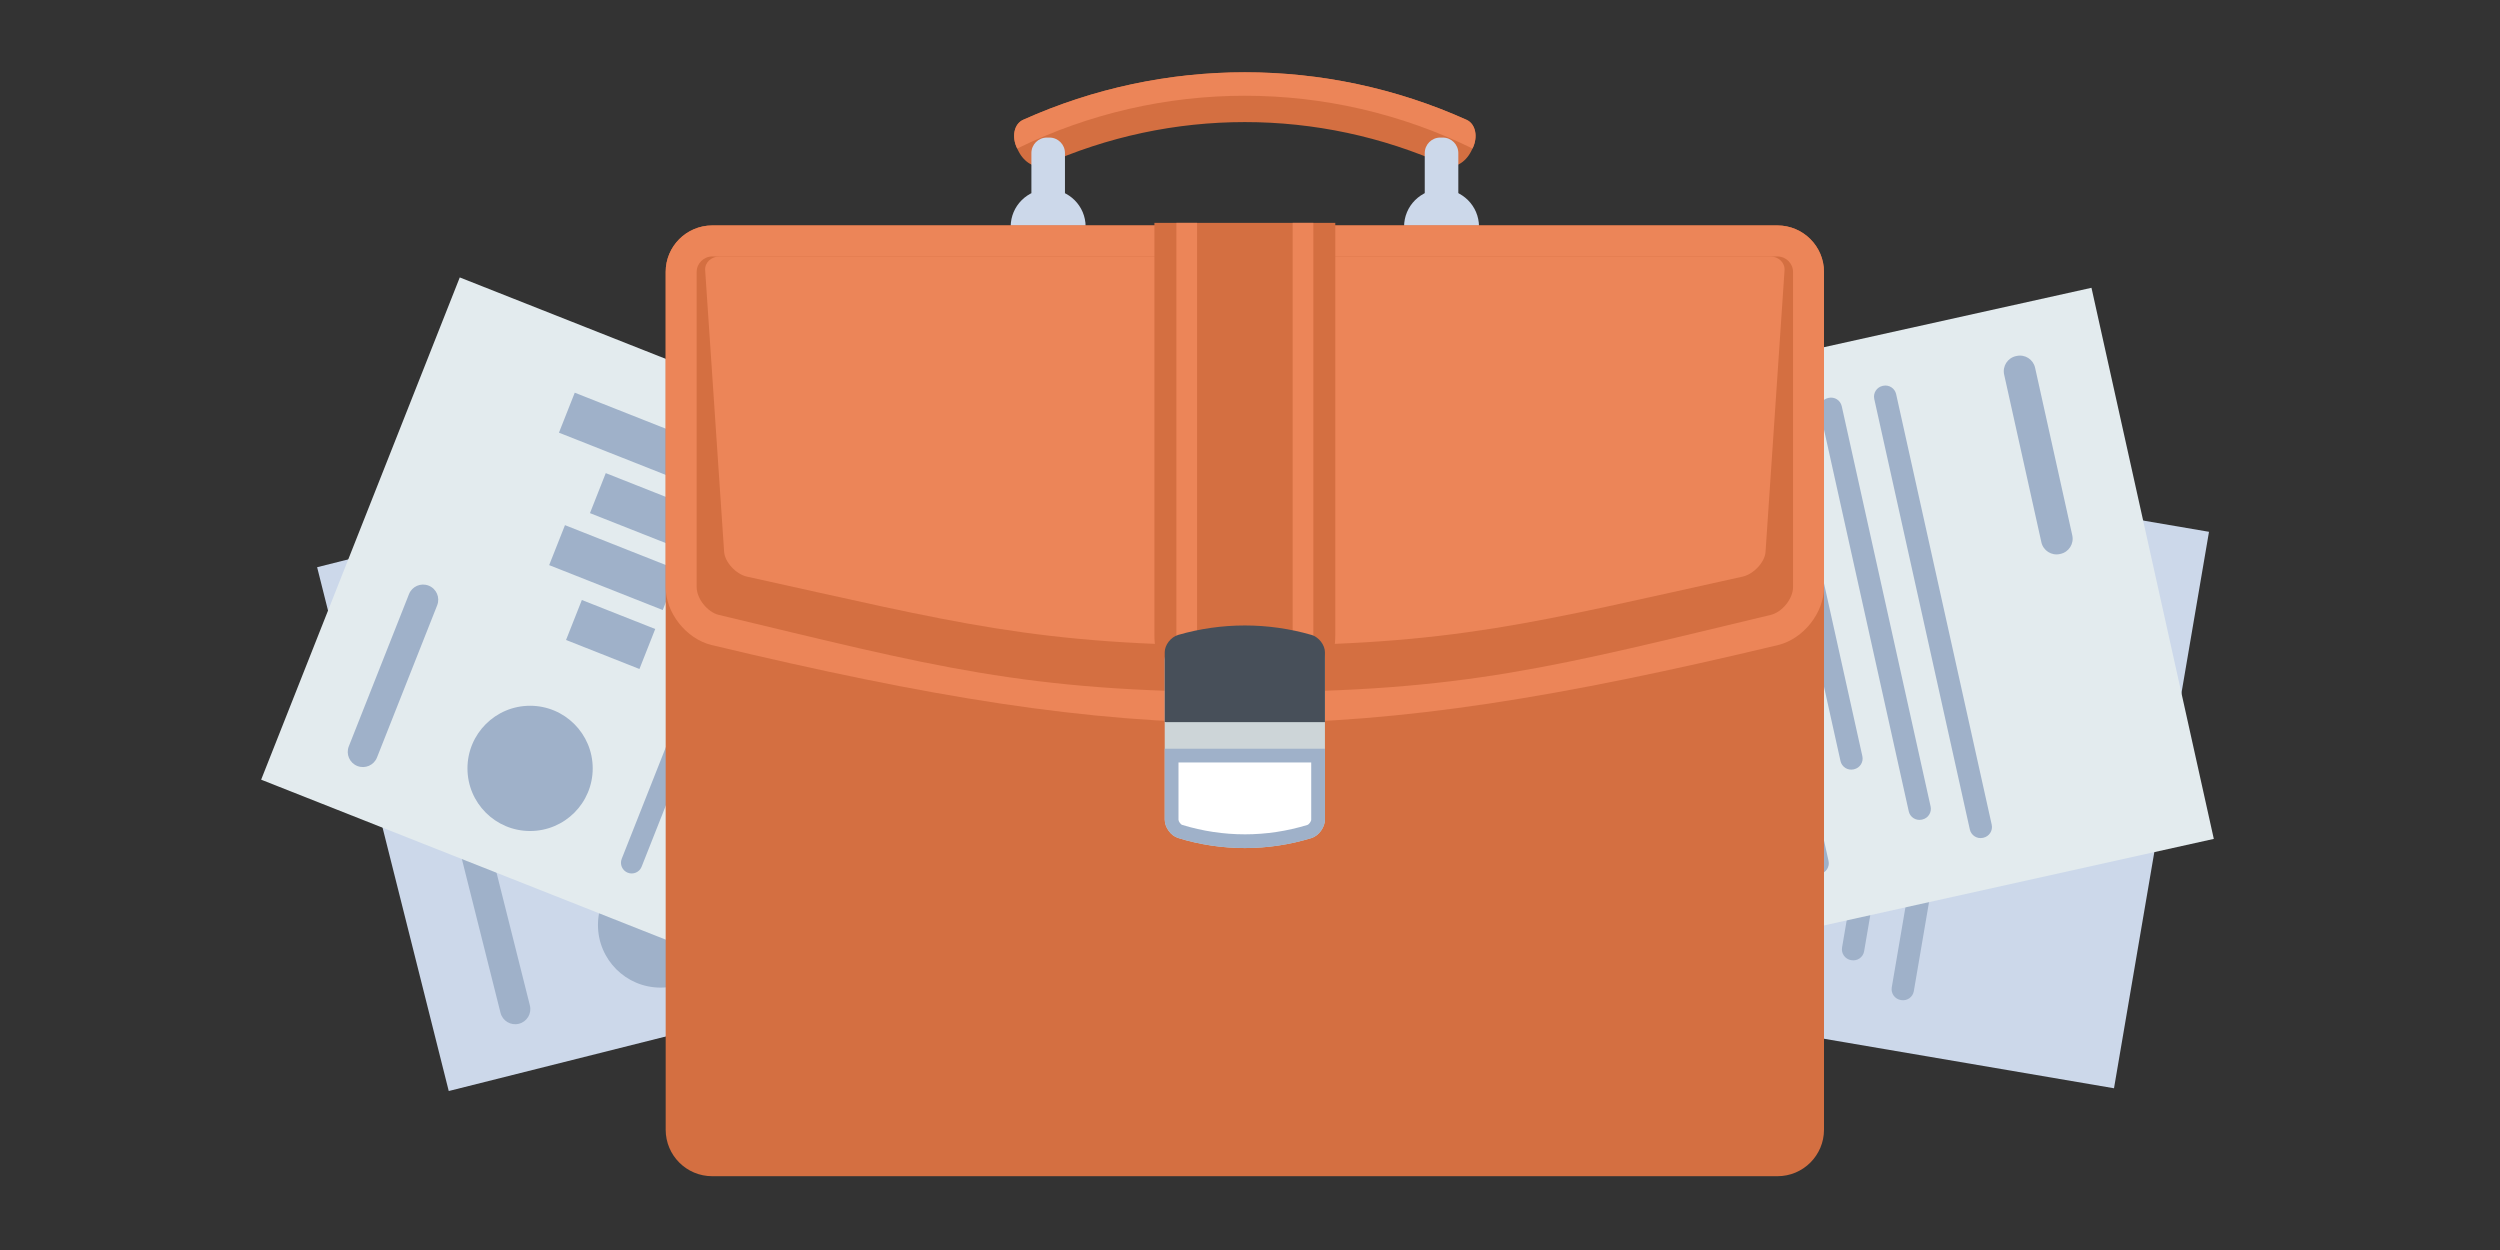 <svg xmlns="http://www.w3.org/2000/svg" viewBox="0 0 200 100" enable-background="new 0 0 200 100"><rect x="0" y="0" width="200" height="100" fill="#333333" stroke="none"/><path fill="#CCD8EA" d="M35.9 87.282L25.37 45.377l52.142-13.103 10.53 41.906z"/><path fill="#9FB1C9" d="M39.2 67.735l3.19 12.697c.164.65-.23 1.308-.88 1.47-.648.164-1.307-.23-1.47-.88l-3.19-12.696c-.164-.65.23-1.308.88-1.47.648-.164 1.306.23 1.47.88z"/><path fill="#596273" d="M56.465 42.48l8.218 32.7c.115.46-.163.925-.622 1.04-.458.116-.923-.162-1.04-.62l-8.217-32.702c-.115-.46.163-.924.622-1.04.46-.115.925.163 1.04.622zM61.18 43.742l7.64 30.4c.114.46-.164.924-.623 1.04-.46.115-.924-.163-1.04-.622l-7.64-30.4c-.115-.46.163-.924.622-1.04.458-.116.923.163 1.04.622zM66.506 47.443l6.45 25.66c.114.458-.164.923-.623 1.04-.46.114-.924-.164-1.04-.623l-6.45-25.66c-.114-.458.164-.923.623-1.04.46-.114.924.165 1.04.623zM68.87 39.362l8.22 32.7c.114.46-.164.925-.623 1.04-.46.116-.924-.162-1.04-.62L67.21 39.78c-.116-.46.162-.924.62-1.04.46-.115.926.163 1.04.622z"/><circle fill="#9FB1C9" cx="52.847" cy="73.999" r="5.01"/><path fill="#9FB1C9" d="M49.193 63.978l-.838-3.335 6.123-1.54.838 3.336zM44.604 59.902l-.838-3.335 9.477-2.382.838 3.335zM44.828 54.617l-.838-3.336 8.017-2.013.838 3.335zM39.06 50.838l-.84-3.335 12.55-3.154.838 3.335z"/><path fill="#E3EBEE" d="M20.892 62.374l15.89-40.18 49.996 19.77-15.89 40.18z"/><path fill="#9FB1C9" d="M34.975 48.423L30.16 60.598c-.246.623-.95.928-1.573.682s-.928-.95-.682-1.573l4.814-12.175c.245-.623.95-.928 1.572-.682.624.246.93.95.683 1.573zM63.73 37.98l-12.4 31.356c-.173.44-.67.656-1.11.482-.44-.174-.657-.672-.483-1.112l12.4-31.356c.174-.44.672-.656 1.112-.482.438.175.654.673.48 1.113zM66.823 41.755l-11.527 29.15c-.174.44-.672.655-1.112.48-.44-.173-.656-.67-.482-1.11l11.526-29.15c.174-.44.672-.656 1.112-.482.44.174.657.672.483 1.112zM68.99 47.87L59.26 72.47c-.173.44-.67.656-1.11.482-.44-.174-.657-.672-.483-1.112l9.73-24.603c.173-.44.67-.657 1.11-.483.44.174.657.672.483 1.112zM75.625 42.684l-12.4 31.356c-.173.44-.67.656-1.11.482-.44-.174-.657-.672-.483-1.112l12.4-31.355c.173-.44.67-.656 1.11-.482.442.174.657.67.483 1.11z"/><circle fill="#9FB1C9" cx="42.407" cy="61.471" r="5.01"/><path fill="#9FB1C9" d="M45.283 51.198L46.548 48l5.87 2.32-1.263 3.2zM43.933 45.21l1.265-3.198 9.087 3.594-1.265 3.198zM47.197 41.05l1.264-3.2 7.69 3.04-1.266 3.198zM44.716 34.614l1.264-3.198 12.033 4.758-1.264 3.198z"/><path fill="#CCD8EA" d="M176.72 42.544l-7.6 44.517-55.393-9.457 7.6-44.517z"/><path fill="#9FB1C9" d="M165.322 59.877l2.312-13.542c.115-.675.756-1.13 1.43-1.014l.054.01c.675.115 1.13.756 1.014 1.43l-2.312 13.543c-.115.675-.756 1.13-1.43 1.014l-.054-.01c-.675-.114-1.13-.755-1.014-1.43zM151.34 78.992l5.937-34.777c.08-.477.534-.798 1.01-.716l.04.005c.476.08.797.534.715 1.01l-5.936 34.778c-.08.477-.534.798-1.01.716l-.04-.007c-.476-.082-.797-.534-.715-1.01zM147.365 75.797l5.52-32.333c.08-.477.533-.798 1.01-.716l.038.006c.477.08.798.534.716 1.01L149.13 76.1c-.08.477-.534.798-1.01.716l-.04-.006c-.476-.08-.796-.534-.715-1.01zM143.832 70.01l4.66-27.295c.08-.477.533-.798 1.01-.716l.038.005c.477.08.798.534.716 1.01l-4.66 27.297c-.08.477-.533.798-1.01.716l-.038-.006c-.477-.08-.798-.534-.716-1.01zM138.162 76.742l5.936-34.777c.08-.477.534-.798 1.01-.716l.04.005c.476.08.797.534.715 1.01l-5.936 34.778c-.08.477-.534.798-1.01.716l-.04-.007c-.476-.08-.797-.534-.715-1.01z"/><path fill="#E3EBEE" d="M167.318 23.024l9.787 44.088-54.86 12.178-9.785-44.088z"/><path fill="#9FB1C9" d="M163.31 43.38l-2.978-13.412c-.148-.67.273-1.33.942-1.48l.053-.01c.67-.15 1.33.272 1.48.94l2.976 13.413c.148.67-.273 1.332-.942 1.48l-.052.012c-.668.148-1.33-.274-1.48-.942zM157.587 66.36l-7.646-34.442c-.104-.473.194-.94.667-1.046l.037-.008c.473-.105.94.193 1.046.666l7.646 34.442c.105.473-.193.94-.666 1.046l-.037.008c-.473.105-.94-.193-1.046-.666zM152.7 64.905l-7.11-32.02c-.104-.474.194-.942.667-1.047l.037-.008c.473-.105.94.193 1.046.666l7.108 32.02c.105.474-.193.942-.666 1.047l-.037.008c-.473.105-.94-.193-1.046-.665zM147.24 60.883l-6-27.033c-.105-.473.193-.94.666-1.046l.037-.008c.473-.105.94.193 1.046.666l6 27.033c.105.473-.193.94-.666 1.046l-.037.01c-.473.103-.94-.195-1.046-.667zM144.535 69.258l-7.646-34.442c-.106-.473.192-.94.665-1.046l.037-.008c.473-.105.94.193 1.046.666l7.646 34.442c.105.473-.193.94-.666 1.046l-.037.008c-.472.104-.94-.194-1.045-.666z"/><path fill="#D46F41" d="M117.697 12.092c-.463.926-1.353 1.42-2.005 1.127-10.242-4.603-21.97-4.603-32.21 0-.65.29-1.544-.202-2.004-1.128-.034-.07-.07-.14-.103-.21-.462-.93-.255-1.967.475-2.296 11.28-5.07 24.192-5.07 35.474 0 .728.327.936 1.368.474 2.296l-.1.21z"/><path fill="#EC8558" d="M117.325 9.586c-11.28-5.07-24.193-5.07-35.474 0-.73.327-.937 1.368-.474 2.296 11.488-5.63 24.935-5.63 36.424 0 .46-.93.25-1.967-.475-2.296z"/><g fill="#CCD8EA"><path d="M85.197 22.786c0 .687-.555 1.242-1.24 1.242h-.205c-.686 0-1.24-.555-1.24-1.242v-10.54c0-.686.554-1.24 1.24-1.24h.205c.686 0 1.24.554 1.24 1.24v10.54zM86.85 18.135c0 1.656-1.34 2.997-3 2.997-1.653 0-2.995-1.34-2.995-2.997 0-1.654 1.343-2.995 2.995-2.995 1.66 0 3 1.34 3 2.995zM116.666 22.786c0 .687-.557 1.242-1.24 1.242h-.208c-.683 0-1.238-.555-1.238-1.242v-10.54c0-.686.555-1.24 1.238-1.24h.208c.683 0 1.24.554 1.24 1.24v10.54z"/><circle cx="115.323" cy="18.135" r="2.997"/></g><path fill="#D46F41" d="M145.92 90.374c0 2.055-1.666 3.722-3.72 3.722H56.974c-2.057 0-3.72-1.667-3.72-3.722v-68.62c0-2.054 1.664-3.72 3.72-3.72H142.2c2.054 0 3.72 1.666 3.72 3.72v68.62z"/><path fill="#EC8558" d="M145.92 46.972c0 2.043-1.635 4.134-3.666 4.63-34.818 8.326-50.517 8.326-85.334 0-2.028-.496-3.67-2.587-3.666-4.63V21.756c-.004-2.04 1.658-3.708 3.72-3.72H142.2c2.058.012 3.72 1.68 3.72 3.72v25.216z"/><path fill="#D46F41" d="M99.588 55.366c-17.626 0-24.954-2.08-42.092-6.176-.9-.22-1.763-1.298-1.763-2.218V21.755c0-.682.563-1.237 1.25-1.24H142.2c.68.003 1.244.56 1.244 1.242V46.97c0 .92-.866 2-1.778 2.22-17.128 4.097-24.456 6.176-42.078 6.176z"/><path fill="#EC8558" d="M99.588 51.647c-16.74 0-23.192-1.857-39.838-5.518-.877-.198-1.764-1.162-1.82-1.98-.507-7.51-1.013-15.02-1.517-22.528-.045-.607.48-1.104 1.165-1.106h84.037c.67.002 1.19.5 1.148 1.106-.506 7.51-1.012 15.018-1.52 22.528-.05.816-.944 1.782-1.83 1.98-16.63 3.66-23.087 5.517-39.825 5.517z"/><path fill="#D46F41" d="M92.353 17.827v32.99c0 1.645.555 2.98 1.238 2.98h11.993c.682 0 1.238-1.336 1.238-2.98v-32.99H92.354z"/><g fill="#EC8558"><path d="M94.112 17.827v32.99c0 1.645.063 2.98.138 2.98h1.373c.076 0 .142-1.336.142-2.98v-32.99h-1.653zM103.413 17.827v32.99c0 1.645.063 2.98.138 2.98h1.374c.076 0 .142-1.336.142-2.98v-32.99h-1.653z"/></g><path fill="#CDD5D8" d="M105.994 65.574c-.003.6-.477 1.278-1.07 1.466-3.48 1.072-7.197 1.072-10.677 0-.597-.188-1.07-.866-1.07-1.466V52.76c0-.6.475-1.275 1.07-1.464 3.48-1.07 7.198-1.07 10.678 0 .594.19 1.066.866 1.07 1.465v12.814z"/><path fill="#474F59" d="M104.926 50.795c-3.48-1.01-7.198-1.01-10.678 0-.594.176-1.07.814-1.07 1.378v5.582c.04.004.08.018.118.018h12.698v-5.6c-.002-.563-.474-1.202-1.068-1.378z"/><path fill="#9FB1C9" d="M93.18 59.897v5.678c-.003.6.472 1.278 1.07 1.466 3.48 1.073 7.197 1.073 10.677 0 .59-.187 1.066-.865 1.07-1.465v-5.678H93.178z"/><path fill="#fff" d="M99.588 66.746c-1.7 0-3.387-.256-5.017-.755-.126-.04-.292-.29-.292-.41v-4.583h10.618v4.577c0 .135-.177.378-.305.42-1.615.496-3.3.752-5.002.752z"/></svg>